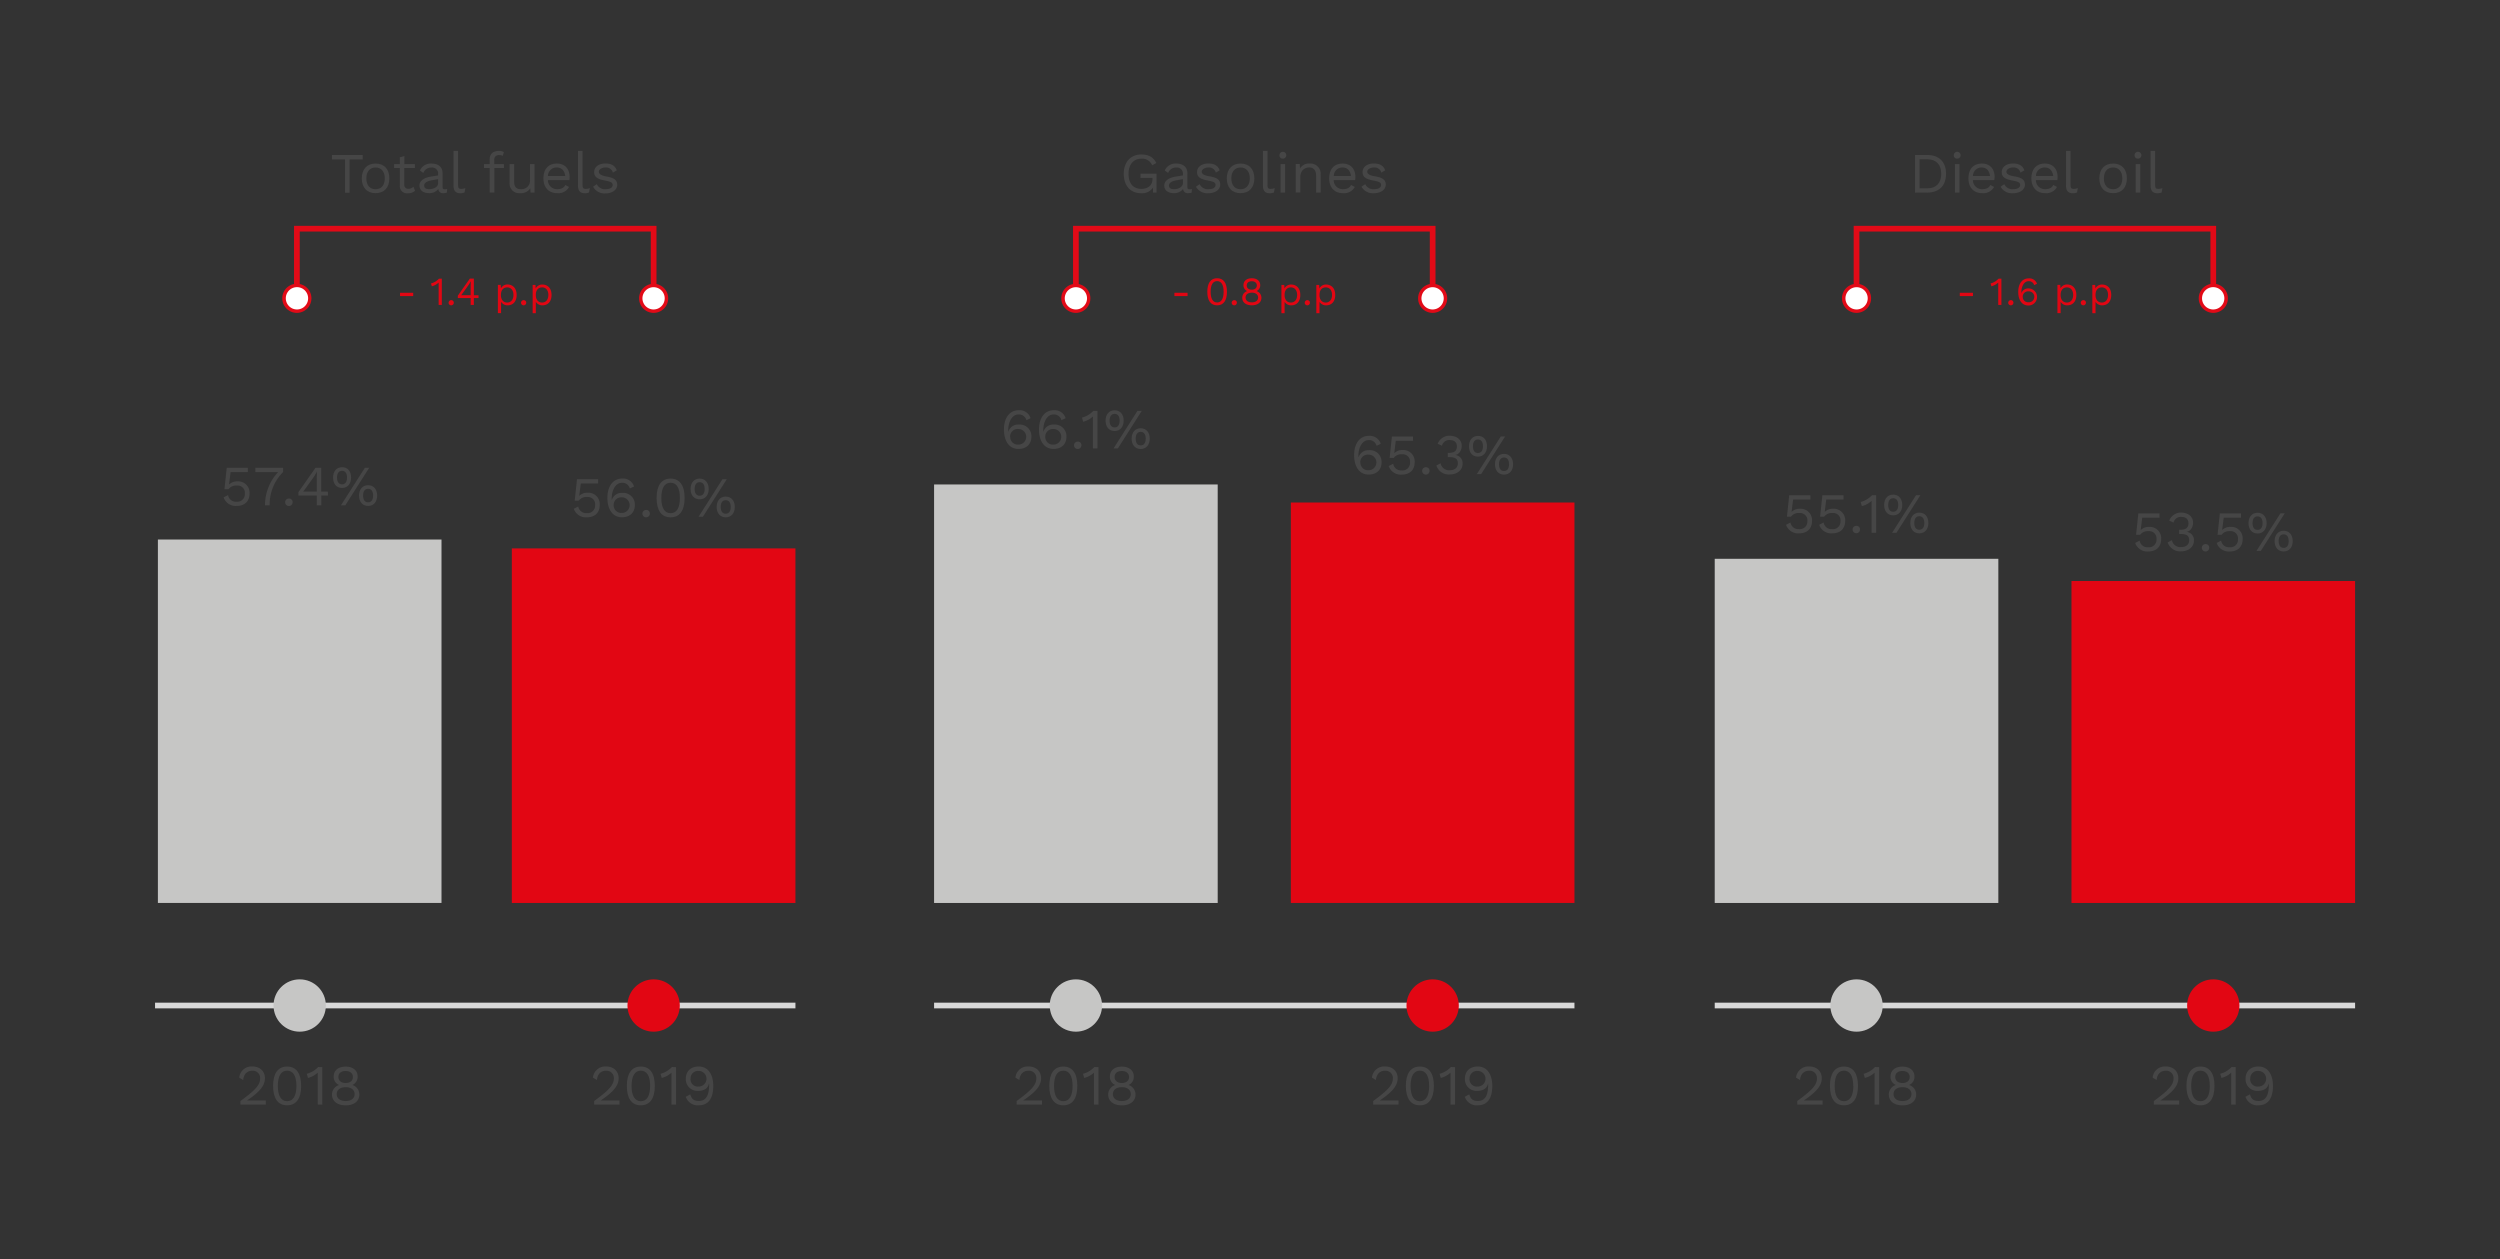 <?xml version="1.0" encoding="UTF-8"?> <svg xmlns="http://www.w3.org/2000/svg" viewBox="0 0 878.13 442.36"><rect x="0" y="0" width="878.13" height="442.36" fill="#333333" stroke="none"/><defs><style>.cls-1{fill:#c6c6c5;}.cls-2{fill:#464646;}.cls-3,.cls-4{fill:none;stroke-miterlimit:10;stroke-width:2px;}.cls-3{stroke:#d9d9d9;}.cls-4{stroke:#e20a17;}.cls-5{fill:#fff;}.cls-6{fill:#e20a17;}.cls-7{fill:#e20613;}</style></defs><g id="Layer_2" data-name="Layer 2"><rect class="cls-1" x="55.46" y="189.51" width="99.62" height="127.65"></rect><path class="cls-2" d="M84.45,386.74c5.29-3.89,6.93-5.63,6.93-8a2.56,2.56,0,0,0-2.8-2.64c-1.83,0-3,1.28-3.15,3.26l-1.4-.84a4.34,4.34,0,0,1,4.61-3.92c2.7,0,4.42,1.7,4.42,4.14s-1.6,4.66-6.32,7.81h0c.43,0,1.58,0,2,0h4.62V388H84.45Z"></path><path class="cls-2" d="M95.93,381.43c0-4.42,1.72-6.8,4.92-6.8s4.93,2.38,4.93,6.8-1.72,6.81-4.93,6.81S95.93,385.85,95.93,381.43Zm8.19,0c0-3.48-1.14-5.36-3.27-5.36s-3.26,1.88-3.26,5.36,1.15,5.37,3.26,5.37S104.12,384.91,104.12,381.43Z"></path><path class="cls-2" d="M113.21,374.83V388h-1.6v-9.69c0-.44,0-1,0-1.54a7.84,7.84,0,0,1-3.43,1.86l-.42-1.46a8.42,8.42,0,0,0,4-2.38Z"></path><path class="cls-2" d="M125.62,378.11a3.12,3.12,0,0,1-1.86,3v0a3.48,3.48,0,0,1,2.46,3.38c0,2.3-1.9,3.77-4.8,3.77s-4.81-1.47-4.81-3.77a3.49,3.49,0,0,1,2.48-3.38v0a3.1,3.1,0,0,1-1.88-3c0-2.14,1.66-3.46,4.21-3.46S125.62,376,125.62,378.11Zm-1.06,6.2c0-1.52-1.24-2.44-3.14-2.44s-3.15.92-3.15,2.44,1.23,2.43,3.15,2.43S124.56,385.81,124.56,384.31Zm-5.69-6c0,1.3,1,2.1,2.55,2.1s2.54-.8,2.54-2.1-1-2.12-2.54-2.12S118.87,376.93,118.87,378.27Z"></path><line class="cls-3" x1="54.46" y1="353.19" x2="279.4" y2="353.19"></line><path class="cls-2" d="M208.7,386.74c5.28-3.89,6.92-5.63,6.92-8a2.56,2.56,0,0,0-2.8-2.64c-1.82,0-3,1.28-3.14,3.26l-1.4-.84a4.33,4.33,0,0,1,4.6-3.92c2.7,0,4.42,1.7,4.42,4.14s-1.6,4.66-6.32,7.81h0c.44,0,1.58,0,2,0h4.62V388H208.7Z"></path><path class="cls-2" d="M220.18,381.43c0-4.42,1.72-6.8,4.92-6.8S230,377,230,381.43s-1.72,6.81-4.92,6.81S220.18,385.85,220.18,381.43Zm8.18,0c0-3.48-1.14-5.36-3.26-5.36s-3.26,1.88-3.26,5.36,1.14,5.37,3.26,5.37S228.36,384.91,228.36,381.43Z"></path><path class="cls-2" d="M237.46,374.83V388h-1.6v-9.69c0-.44,0-1,0-1.54a7.75,7.75,0,0,1-3.42,1.86l-.42-1.46a8.39,8.39,0,0,0,4-2.38Z"></path><path class="cls-2" d="M250.54,381.43c0,4.42-1.76,6.81-5.08,6.81a4.38,4.38,0,0,1-4.58-3l1.58-.85c.42,1.39,1,2.33,3,2.33,2.76,0,3.64-2.31,3.64-5.85v-.18H249c-.42,1.92-2.2,2.48-3.68,2.48a4.08,4.08,0,0,1-4.42-4.28c0-2.62,1.76-4.28,4.54-4.28C248.76,374.63,250.54,377.43,250.54,381.43Zm-8-2.5a2.58,2.58,0,0,0,2.88,2.72,2.74,2.74,0,1,0,0-5.48A2.58,2.58,0,0,0,242.58,378.93Z"></path><path class="cls-2" d="M87.66,173.31c0,2.74-1.7,4.4-4.52,4.4a4.47,4.47,0,0,1-4.6-3l1.56-.82a2.79,2.79,0,0,0,3,2.34A2.64,2.64,0,0,0,86,173.39a2.55,2.55,0,0,0-2.8-2.84,3.34,3.34,0,0,0-2.94,1.28H78.84l.8-7.52h7.42v1.5H81L80.48,170l0,.18h0a4,4,0,0,1,3-1.1A4,4,0,0,1,87.66,173.31Z"></path><path class="cls-2" d="M99.44,164.31v1.5a16,16,0,0,0-4.72,11.7H93.08a17.07,17.07,0,0,1,4.62-11.7h-8v-1.5Z"></path><path class="cls-2" d="M102.78,176.41a1.31,1.31,0,1,1-1.3-1.3A1.23,1.23,0,0,1,102.78,176.41Z"></path><path class="cls-2" d="M115.2,174.05h-2.34v3.46h-1.6v-3.46h-6.44v-1.18l6-8.56h2v8.36h2.34Zm-8.68-1.38h4.74v-4.94l.08-2.12h0a18.84,18.84,0,0,1-1.32,2.2Z"></path><path class="cls-2" d="M123.32,167.75c0,2.2-1.24,3.64-3.18,3.64S117,170,117,167.75s1.24-3.64,3.18-3.64S123.32,165.55,123.32,167.75Zm-4.94,0c0,1.5.62,2.38,1.76,2.38s1.76-.88,1.76-2.38-.62-2.38-1.76-2.38S118.38,166.25,118.38,167.75Zm9.78-3.44h1.52l-8.4,13.2h-1.53Zm4.32,9.76c0,2.2-1.24,3.64-3.18,3.64s-3.18-1.44-3.18-3.64,1.24-3.64,3.18-3.64S132.48,171.87,132.48,174.07Zm-4.94,0c0,1.5.62,2.38,1.76,2.38s1.76-.88,1.76-2.38-.62-2.38-1.76-2.38S127.54,172.57,127.54,174.07Z"></path><polyline class="cls-4" points="104.28 105.05 104.28 80.33 229.59 80.33 229.59 105.05"></polyline><circle class="cls-5" cx="104.27" cy="104.79" r="4.51"></circle><path class="cls-6" d="M109.39,104.79a5.12,5.12,0,1,0-5.12,5.11,5.12,5.12,0,0,0,5.12-5.11Zm-9,0a3.92,3.92,0,1,1,3.91,3.91,3.92,3.92,0,0,1-3.91-3.91Z"></path><circle class="cls-5" cx="229.59" cy="104.79" r="4.51"></circle><path class="cls-6" d="M224.48,104.79a5.11,5.11,0,1,1,5.11,5.11,5.11,5.11,0,0,1-5.11-5.11Zm9,0a3.91,3.91,0,1,0-3.91,3.91,3.92,3.92,0,0,0,3.91-3.91Z"></path><path class="cls-2" d="M127.4,56h-4.6v11.7h-1.6V56h-4.6V54.44h10.8Z"></path><path class="cls-2" d="M136.76,62.65c0,3.24-1.82,5.2-4.84,5.2s-4.84-2-4.84-5.2,1.82-5.2,4.84-5.2S136.76,59.41,136.76,62.65Zm-8.08,0c0,2.38,1.22,3.82,3.24,3.82s3.24-1.44,3.24-3.82-1.22-3.82-3.24-3.82S128.68,60.27,128.68,62.65Z"></path><path class="cls-2" d="M145.8,67a3.73,3.73,0,0,1-2.58.9,2.51,2.51,0,0,1-2.78-2.68V59h-2V57.65h2v-2.4l1.6-.45v2.85h3.7V59H142v5.86a1.36,1.36,0,0,0,1.5,1.46,2.28,2.28,0,0,0,1.7-.74Z"></path><path class="cls-2" d="M157.06,66.39l-.1,1.26a3.63,3.63,0,0,1-1.2.2,1.57,1.57,0,0,1-1.8-1.48,3.94,3.94,0,0,1-3.22,1.48c-1.88,0-3.4-.88-3.4-2.68,0-1.5,1.32-2.68,3.9-3.12l2.66-.44v-.56a2.1,2.1,0,0,0-2.34-2.2,2.93,2.93,0,0,0-2.86,1.9l-1.18-.86a4.07,4.07,0,0,1,4-2.44c2.28,0,3.94,1.08,3.94,3.4v4.92c0,.48.2.72.76.72A3.5,3.5,0,0,0,157.06,66.39Zm-3.16-2.1V62.91l-2.24.42c-1.76.32-2.66.9-2.66,1.84s.68,1.28,1.82,1.28C152.42,66.45,153.9,65.61,153.9,64.29Z"></path><path class="cls-2" d="M160.9,65c0,1,.26,1.34,1.08,1.34a3.57,3.57,0,0,0,1.46-.28l-.26,1.54a3.9,3.9,0,0,1-1.48.28c-1.62,0-2.4-.86-2.4-2.68V53h1.6Z"></path><path class="cls-2" d="M173.62,57.65H177V59h-3.34v8.62H172V59h-2V57.65h2V56c0-1.79,1.08-3,3.28-3a2.77,2.77,0,0,1,1.7.46l-.42,1.31a2.06,2.06,0,0,0-1.14-.31c-1.16,0-1.82.53-1.82,1.73Z"></path><path class="cls-2" d="M187.76,57.65v10h-1.4l-.1-1.52a3.84,3.84,0,0,1-3.58,1.72A3.35,3.35,0,0,1,179,64.19V57.65h1.6v6.12c0,2.06.92,2.68,2.36,2.68a3,3,0,0,0,3.2-3.36V57.65Z"></path><path class="cls-2" d="M200,63.25h-7.54a3.17,3.17,0,0,0,3.26,3.2c1.46,0,2.46-.52,2.82-1.48l1.34.7a4.28,4.28,0,0,1-4.16,2.18c-3,0-4.84-2-4.84-5.2s1.7-5.2,4.72-5.2,4.48,2.1,4.48,4.68A7.87,7.87,0,0,1,200,63.25Zm-7.52-1.42h6.06c-.22-1.84-1.24-3-2.94-3A3,3,0,0,0,192.46,61.83Z"></path><path class="cls-2" d="M204.62,65c0,1,.26,1.34,1.08,1.34a3.57,3.57,0,0,0,1.46-.28l-.26,1.54a3.9,3.9,0,0,1-1.48.28c-1.62,0-2.4-.86-2.4-2.68V53h1.6Z"></path><path class="cls-2" d="M208.32,65.59l1.3-.9a3.13,3.13,0,0,0,3.16,1.76c1.64,0,2.42-.66,2.42-1.48s-.62-1.18-2.62-1.54c-2.84-.52-3.88-1.3-3.88-3s1.5-3,3.94-3c2.14,0,3.4.76,4,2.4l-1.36.8a2.44,2.44,0,0,0-2.6-1.8c-1.34,0-2.34.72-2.34,1.46S211,61.61,213,62c2.8.46,3.8,1.3,3.8,2.94s-1.62,3-4.18,3A4.56,4.56,0,0,1,208.32,65.59Z"></path><rect class="cls-7" x="179.78" y="192.63" width="99.62" height="124.54"></rect><path class="cls-2" d="M210.67,177.31c0,2.74-1.7,4.4-4.52,4.4a4.47,4.47,0,0,1-4.6-3l1.56-.82a2.79,2.79,0,0,0,3,2.34,2.64,2.64,0,0,0,2.92-2.82,2.55,2.55,0,0,0-2.8-2.84,3.34,3.34,0,0,0-2.94,1.28h-1.42l.8-7.52h7.42v1.5H204l-.52,4.16,0,.18h0a4,4,0,0,1,3-1.1A4,4,0,0,1,210.67,177.31Z"></path><path class="cls-2" d="M222.71,170.89l-1.48.7a2.67,2.67,0,0,0-2.82-2c-2.12,0-3.56,2.46-3.56,5.6v.36h.08a3.58,3.58,0,0,1,3.62-2.42,4.09,4.09,0,0,1,4.44,4.28c0,2.62-1.76,4.28-4.54,4.28-3.32,0-5.1-2.86-5.1-6.8,0-4.42,2.24-6.8,5.16-6.8A4.05,4.05,0,0,1,222.71,170.89Zm-7.16,6.52a2.67,2.67,0,0,0,2.88,2.76,2.74,2.74,0,1,0,0-5.48A2.67,2.67,0,0,0,215.55,177.41Z"></path><path class="cls-2" d="M228.25,180.41a1.3,1.3,0,1,1-1.3-1.3A1.23,1.23,0,0,1,228.25,180.41Z"></path><path class="cls-2" d="M230.63,174.91c0-4.42,1.72-6.8,4.92-6.8s4.92,2.38,4.92,6.8-1.72,6.8-4.92,6.8S230.63,179.33,230.63,174.91Zm8.18,0c0-3.48-1.14-5.36-3.26-5.36s-3.26,1.88-3.26,5.36,1.14,5.36,3.26,5.36S238.81,178.39,238.81,174.91Z"></path><path class="cls-2" d="M248.93,171.75c0,2.2-1.24,3.64-3.18,3.64s-3.18-1.44-3.18-3.64,1.24-3.64,3.18-3.64S248.93,169.55,248.93,171.75Zm-4.94,0c0,1.5.62,2.38,1.76,2.38s1.76-.88,1.76-2.38-.62-2.38-1.76-2.38S244,170.25,244,171.75Zm9.78-3.44h1.52l-8.4,13.2h-1.52Zm4.32,9.76c0,2.2-1.24,3.64-3.18,3.64s-3.18-1.44-3.18-3.64,1.24-3.64,3.18-3.64S258.09,175.87,258.09,178.07Zm-4.94,0c0,1.5.62,2.38,1.76,2.38s1.76-.88,1.76-2.38-.62-2.38-1.76-2.38S253.15,176.57,253.15,178.07Z"></path><rect class="cls-1" x="328.1" y="170.17" width="99.62" height="147"></rect><path class="cls-2" d="M357.09,386.74c5.28-3.89,6.92-5.63,6.92-8a2.56,2.56,0,0,0-2.8-2.64c-1.82,0-3,1.28-3.14,3.26l-1.4-.84a4.33,4.33,0,0,1,4.6-3.92c2.7,0,4.42,1.7,4.42,4.14s-1.6,4.66-6.32,7.81h0c.44,0,1.58,0,2,0H366V388h-8.88Z"></path><path class="cls-2" d="M368.57,381.43c0-4.42,1.72-6.8,4.92-6.8s4.92,2.38,4.92,6.8-1.72,6.81-4.92,6.81S368.57,385.85,368.57,381.43Zm8.18,0c0-3.48-1.14-5.36-3.26-5.36s-3.26,1.88-3.26,5.36,1.14,5.37,3.26,5.37S376.75,384.91,376.75,381.43Z"></path><path class="cls-2" d="M385.85,374.83V388h-1.6v-9.69c0-.44,0-1,0-1.54a7.75,7.75,0,0,1-3.42,1.86l-.42-1.46a8.39,8.39,0,0,0,4-2.38Z"></path><path class="cls-2" d="M398.25,378.11a3.12,3.12,0,0,1-1.86,3v0a3.48,3.48,0,0,1,2.46,3.38c0,2.3-1.9,3.77-4.8,3.77s-4.8-1.47-4.8-3.77a3.49,3.49,0,0,1,2.48-3.38v0a3.1,3.1,0,0,1-1.88-3c0-2.14,1.66-3.46,4.2-3.46S398.25,376,398.25,378.11Zm-1.06,6.2c0-1.52-1.24-2.44-3.14-2.44s-3.14.92-3.14,2.44,1.22,2.43,3.14,2.43S397.19,385.81,397.19,384.31Zm-5.68-6c0,1.3,1,2.1,2.54,2.1s2.54-.8,2.54-2.1-1-2.12-2.54-2.12S391.51,376.93,391.51,378.27Z"></path><path class="cls-2" d="M482.33,386.74c5.28-3.89,6.92-5.63,6.92-8a2.56,2.56,0,0,0-2.8-2.64c-1.82,0-3,1.28-3.14,3.26l-1.4-.84a4.33,4.33,0,0,1,4.6-3.92c2.7,0,4.42,1.7,4.42,4.14s-1.6,4.66-6.32,7.81h0c.44,0,1.58,0,2,0h4.62V388h-8.88Z"></path><path class="cls-2" d="M493.81,381.43c0-4.42,1.72-6.8,4.92-6.8s4.92,2.38,4.92,6.8-1.72,6.81-4.92,6.81S493.81,385.85,493.81,381.43Zm8.18,0c0-3.48-1.14-5.36-3.26-5.36s-3.26,1.88-3.26,5.36,1.14,5.37,3.26,5.37S502,384.91,502,381.43Z"></path><path class="cls-2" d="M511.09,374.83V388h-1.6v-9.69c0-.44,0-1,0-1.54a7.75,7.75,0,0,1-3.42,1.86l-.42-1.46a8.39,8.39,0,0,0,4-2.38Z"></path><path class="cls-2" d="M524.17,381.43c0,4.42-1.76,6.81-5.08,6.81a4.38,4.38,0,0,1-4.58-3l1.58-.85c.42,1.39,1,2.33,3,2.33,2.76,0,3.64-2.31,3.64-5.85v-.18h-.08c-.42,1.92-2.2,2.48-3.68,2.48a4.08,4.08,0,0,1-4.42-4.28c0-2.62,1.76-4.28,4.54-4.28C522.39,374.63,524.17,377.43,524.17,381.43Zm-8-2.5a2.58,2.58,0,0,0,2.88,2.72,2.74,2.74,0,1,0,0-5.48A2.58,2.58,0,0,0,516.21,378.93Z"></path><path class="cls-2" d="M362,146.89l-1.48.7a2.67,2.67,0,0,0-2.82-2c-2.12,0-3.56,2.46-3.56,5.6v.36h.08a3.58,3.58,0,0,1,3.62-2.42,4.09,4.09,0,0,1,4.44,4.28c0,2.62-1.76,4.28-4.54,4.28-3.32,0-5.1-2.86-5.1-6.8,0-4.42,2.24-6.8,5.16-6.8A4.05,4.05,0,0,1,362,146.89Zm-7.16,6.52a2.67,2.67,0,0,0,2.88,2.76,2.74,2.74,0,1,0,0-5.48A2.67,2.67,0,0,0,354.79,153.41Z"></path><path class="cls-2" d="M374.31,146.89l-1.48.7a2.67,2.67,0,0,0-2.82-2c-2.12,0-3.56,2.46-3.56,5.6v.36h.08a3.58,3.58,0,0,1,3.62-2.42,4.09,4.09,0,0,1,4.44,4.28c0,2.62-1.76,4.28-4.54,4.28-3.32,0-5.1-2.86-5.1-6.8,0-4.42,2.24-6.8,5.16-6.8A4.05,4.05,0,0,1,374.31,146.89Zm-7.16,6.52a2.67,2.67,0,0,0,2.88,2.76,2.74,2.74,0,1,0,0-5.48A2.67,2.67,0,0,0,367.15,153.41Z"></path><path class="cls-2" d="M379.85,156.41a1.3,1.3,0,1,1-1.3-1.3A1.23,1.23,0,0,1,379.85,156.41Z"></path><path class="cls-2" d="M385.49,144.31v13.2h-1.6v-9.68c0-.44,0-1,0-1.54a7.75,7.75,0,0,1-3.42,1.86l-.42-1.46a8.39,8.39,0,0,0,4-2.38Z"></path><path class="cls-2" d="M394.69,147.75c0,2.2-1.24,3.64-3.18,3.64s-3.18-1.44-3.18-3.64,1.24-3.64,3.18-3.64S394.69,145.55,394.69,147.75Zm-4.94,0c0,1.5.62,2.38,1.76,2.38s1.76-.88,1.76-2.38-.62-2.38-1.76-2.38S389.75,146.25,389.75,147.75Zm9.78-3.44h1.52l-8.4,13.2h-1.52Zm4.32,9.76c0,2.2-1.24,3.64-3.18,3.64s-3.18-1.44-3.18-3.64,1.24-3.64,3.18-3.64S403.85,151.87,403.85,154.07Zm-4.94,0c0,1.5.62,2.38,1.76,2.38s1.76-.88,1.76-2.38-.62-2.38-1.76-2.38S398.91,152.57,398.91,154.07Z"></path><rect class="cls-7" x="453.41" y="176.51" width="99.62" height="140.65"></rect><path class="cls-2" d="M485,155.89l-1.48.7a2.67,2.67,0,0,0-2.82-2c-2.12,0-3.56,2.46-3.56,5.6v.36h.08a3.58,3.58,0,0,1,3.62-2.42,4.09,4.09,0,0,1,4.44,4.28c0,2.62-1.76,4.28-4.54,4.28-3.32,0-5.1-2.86-5.1-6.8,0-4.42,2.24-6.8,5.16-6.8A4.05,4.05,0,0,1,485,155.89Zm-7.16,6.52a2.67,2.67,0,0,0,2.88,2.76,2.74,2.74,0,1,0,0-5.48A2.67,2.67,0,0,0,477.79,162.41Z"></path><path class="cls-2" d="M496.91,162.31c0,2.74-1.7,4.4-4.52,4.4a4.47,4.47,0,0,1-4.6-3l1.56-.82a2.79,2.79,0,0,0,3,2.34,2.64,2.64,0,0,0,2.92-2.82,2.55,2.55,0,0,0-2.8-2.84,3.34,3.34,0,0,0-2.94,1.28h-1.42l.8-7.52h7.42v1.5h-6.06l-.52,4.16,0,.18h0a4,4,0,0,1,3-1.1A4,4,0,0,1,496.91,162.31Z"></path><path class="cls-2" d="M502.13,165.41a1.3,1.3,0,1,1-1.3-1.3A1.23,1.23,0,0,1,502.13,165.41Z"></path><path class="cls-2" d="M513.43,156.55c0,1.88-1.16,3.26-2.48,3.26v0a2.86,2.86,0,0,1,2.78,3.12c0,2.14-1.82,3.74-4.64,3.74a4.57,4.57,0,0,1-4.56-3.16l1.48-.78a3,3,0,0,0,3.2,2.44c1.86,0,2.88-1,2.86-2.44,0-1.62-1-2.16-3-2.16h-.52v-1.5H509c1.78,0,2.72-.7,2.74-2.18s-.86-2.32-2.44-2.32a2.6,2.6,0,0,0-2.8,2l-1.5-.7a4.4,4.4,0,0,1,4.28-2.82C512,153.11,513.43,154.73,513.43,156.55Z"></path><path class="cls-2" d="M522.31,156.75c0,2.2-1.24,3.64-3.18,3.64S516,159,516,156.75s1.24-3.64,3.18-3.64S522.31,154.55,522.31,156.75Zm-4.94,0c0,1.5.62,2.38,1.76,2.38s1.76-.88,1.76-2.38-.62-2.38-1.76-2.38S517.37,155.25,517.37,156.75Zm9.78-3.44h1.52l-8.4,13.2h-1.52Zm4.32,9.76c0,2.2-1.24,3.64-3.18,3.64s-3.18-1.44-3.18-3.64,1.24-3.64,3.18-3.64S531.47,160.87,531.47,163.07Zm-4.94,0c0,1.5.62,2.38,1.76,2.38s1.76-.88,1.76-2.38-.62-2.38-1.76-2.38S526.53,161.57,526.53,163.07Z"></path><polyline class="cls-4" points="377.91 105.05 377.91 80.33 503.22 80.33 503.22 105.05"></polyline><circle class="cls-5" cx="377.91" cy="104.79" r="4.51"></circle><path class="cls-6" d="M383,104.79a5.11,5.11,0,1,0-5.11,5.11,5.11,5.11,0,0,0,5.11-5.11Zm-9,0a3.91,3.91,0,1,1,3.91,3.91,3.91,3.91,0,0,1-3.91-3.91Z"></path><circle class="cls-5" cx="503.22" cy="104.79" r="4.51"></circle><path class="cls-6" d="M498.11,104.79a5.11,5.11,0,1,1,5.11,5.11,5.11,5.11,0,0,1-5.11-5.11Zm9,0a3.91,3.91,0,1,0-3.91,3.91,3.91,3.91,0,0,0,3.91-3.91Z"></path><path class="cls-2" d="M406.23,61v6.66H405L405,65.87a4.54,4.54,0,0,1-4.16,2c-3.76,0-6.12-2.62-6.12-6.8s2.46-6.81,6.16-6.81c2.62,0,4.26,1,5.28,3l-1.46.8a3.77,3.77,0,0,0-3.82-2.32c-2.68,0-4.48,2-4.48,5.3s1.56,5.3,4.5,5.3c2.2,0,3.9-1.12,3.9-3.4v-.46h-4.2V61Z"></path><path class="cls-2" d="M418.67,66.39l-.1,1.26a3.63,3.63,0,0,1-1.2.2,1.57,1.57,0,0,1-1.8-1.48,3.94,3.94,0,0,1-3.22,1.48c-1.88,0-3.4-.88-3.4-2.68,0-1.5,1.32-2.68,3.9-3.12l2.66-.44v-.56a2.1,2.1,0,0,0-2.34-2.2,2.93,2.93,0,0,0-2.86,1.9l-1.18-.86a4.07,4.07,0,0,1,4-2.44c2.28,0,3.94,1.08,3.94,3.4v4.92c0,.48.2.72.76.72A3.5,3.5,0,0,0,418.67,66.39Zm-3.16-2.1V62.91l-2.24.42c-1.76.32-2.66.9-2.66,1.84s.68,1.28,1.82,1.28C414,66.45,415.51,65.61,415.51,64.29Z"></path><path class="cls-2" d="M420.09,65.59l1.3-.9a3.13,3.13,0,0,0,3.16,1.76c1.64,0,2.42-.66,2.42-1.48s-.62-1.18-2.62-1.54c-2.84-.52-3.88-1.3-3.88-3s1.5-3,3.94-3c2.14,0,3.4.76,4,2.4l-1.36.8a2.44,2.44,0,0,0-2.6-1.8c-1.34,0-2.34.72-2.34,1.46s.66,1.3,2.7,1.64c2.8.46,3.8,1.3,3.8,2.94s-1.62,3-4.18,3A4.56,4.56,0,0,1,420.09,65.59Z"></path><path class="cls-2" d="M440.59,62.65c0,3.24-1.82,5.2-4.84,5.2s-4.84-2-4.84-5.2,1.82-5.2,4.84-5.2S440.59,59.41,440.59,62.65Zm-8.08,0c0,2.38,1.22,3.82,3.24,3.82S439,65,439,62.65s-1.22-3.82-3.24-3.82S432.51,60.27,432.51,62.65Z"></path><path class="cls-2" d="M445.21,65c0,1,.26,1.34,1.08,1.34a3.57,3.57,0,0,0,1.46-.28l-.26,1.54a3.9,3.9,0,0,1-1.48.28c-1.62,0-2.4-.86-2.4-2.68V53h1.6Z"></path><path class="cls-2" d="M449.41,54.52a1.2,1.2,0,1,1,1.2,1.2A1.13,1.13,0,0,1,449.41,54.52Zm2,13.13h-1.6v-10h1.6Z"></path><path class="cls-2" d="M463.89,61.25v6.4h-1.6V61.81c0-2.22-1.08-3-2.46-3s-3.1.92-3.1,3.48v5.32h-1.6v-10h1.4l.1,1.56A3.62,3.62,0,0,1,460,57.45,3.58,3.58,0,0,1,463.89,61.25Z"></path><path class="cls-2" d="M476,63.25h-7.54a3.17,3.17,0,0,0,3.26,3.2c1.46,0,2.46-.52,2.82-1.48l1.34.7a4.28,4.28,0,0,1-4.16,2.18c-3,0-4.84-2-4.84-5.2s1.7-5.2,4.72-5.2,4.48,2.1,4.48,4.68A7.87,7.87,0,0,1,476,63.25Zm-7.52-1.42h6.06c-.22-1.84-1.24-3-2.94-3A3,3,0,0,0,468.49,61.83Z"></path><path class="cls-2" d="M478.23,65.59l1.3-.9a3.13,3.13,0,0,0,3.16,1.76c1.64,0,2.42-.66,2.42-1.48s-.62-1.18-2.62-1.54c-2.84-.52-3.88-1.3-3.88-3s1.5-3,3.94-3c2.14,0,3.4.76,4,2.4l-1.36.8a2.44,2.44,0,0,0-2.6-1.8c-1.34,0-2.34.72-2.34,1.46s.66,1.3,2.7,1.64c2.8.46,3.8,1.3,3.8,2.94s-1.62,3-4.18,3A4.56,4.56,0,0,1,478.23,65.59Z"></path><rect class="cls-1" x="602.3" y="196.28" width="99.62" height="120.89"></rect><path class="cls-2" d="M636.48,182.94c0,2.74-1.71,4.4-4.53,4.4a4.47,4.47,0,0,1-4.6-3l1.56-.82a2.79,2.79,0,0,0,3,2.34,2.65,2.65,0,0,0,2.93-2.82,2.56,2.56,0,0,0-2.81-2.84,3.34,3.34,0,0,0-2.94,1.28h-1.42l.8-7.52h7.43v1.5h-6.07l-.52,4.16,0,.18h0a4,4,0,0,1,3-1.1A4,4,0,0,1,636.48,182.94Z"></path><path class="cls-2" d="M648.12,182.94c0,2.74-1.7,4.4-4.53,4.4a4.47,4.47,0,0,1-4.6-3l1.56-.82a2.79,2.79,0,0,0,3,2.34,2.64,2.64,0,0,0,2.92-2.82,2.55,2.55,0,0,0-2.8-2.84,3.34,3.34,0,0,0-2.94,1.28h-1.42l.8-7.52h7.42v1.5h-6.06l-.52,4.16,0,.18h0a4,4,0,0,1,3-1.1A4,4,0,0,1,648.12,182.94Z"></path><path class="cls-2" d="M653.33,186a1.3,1.3,0,1,1-1.3-1.3A1.23,1.23,0,0,1,653.33,186Z"></path><path class="cls-2" d="M659,173.94v13.2h-1.6v-9.68c0-.44,0-1,0-1.54a7.75,7.75,0,0,1-3.42,1.86l-.42-1.46a8.39,8.39,0,0,0,4-2.38Z"></path><path class="cls-2" d="M668.17,177.38c0,2.2-1.24,3.64-3.18,3.64s-3.18-1.44-3.18-3.64,1.24-3.64,3.18-3.64S668.17,175.18,668.17,177.38Zm-4.94,0c0,1.5.62,2.38,1.76,2.38s1.76-.88,1.76-2.38S666.13,175,665,175,663.23,175.88,663.23,177.38Zm9.78-3.44h1.53l-8.41,13.2h-1.52Zm4.33,9.76c0,2.2-1.24,3.64-3.18,3.64S671,185.9,671,183.7s1.24-3.64,3.19-3.64S677.34,181.5,677.34,183.7Zm-4.94,0c0,1.5.61,2.38,1.76,2.38s1.76-.88,1.76-2.38-.62-2.38-1.76-2.38S672.4,182.2,672.4,183.7Z"></path><rect class="cls-7" x="727.61" y="204.08" width="99.62" height="113.09"></rect><path class="cls-2" d="M759.12,189.31c0,2.74-1.7,4.4-4.53,4.4a4.47,4.47,0,0,1-4.6-3l1.56-.82a2.79,2.79,0,0,0,3,2.34,2.64,2.64,0,0,0,2.92-2.82,2.55,2.55,0,0,0-2.8-2.84,3.36,3.36,0,0,0-2.95,1.28h-1.42l.8-7.52h7.43v1.5h-6.07l-.52,4.16v.18h0a4.06,4.06,0,0,1,3-1.1A4,4,0,0,1,759.12,189.31Z"></path><path class="cls-2" d="M770.32,183.55c0,1.88-1.16,3.26-2.49,3.26v0a2.86,2.86,0,0,1,2.79,3.12c0,2.14-1.82,3.74-4.65,3.74a4.57,4.57,0,0,1-4.56-3.16l1.48-.78a3,3,0,0,0,3.2,2.44c1.87,0,2.89-1,2.87-2.44,0-1.62-1-2.16-3-2.16h-.53v-1.5h.53c1.78,0,2.72-.7,2.74-2.18s-.87-2.32-2.45-2.32a2.6,2.6,0,0,0-2.8,2l-1.5-.7a4.4,4.4,0,0,1,4.28-2.82C768.9,180.11,770.32,181.73,770.32,183.55Z"></path><path class="cls-2" d="M776,192.41a1.3,1.3,0,1,1-1.3-1.3A1.23,1.23,0,0,1,776,192.41Z"></path><path class="cls-2" d="M787.74,189.31c0,2.74-1.7,4.4-4.53,4.4a4.47,4.47,0,0,1-4.6-3l1.56-.82a2.79,2.79,0,0,0,3,2.34,2.64,2.64,0,0,0,2.92-2.82,2.55,2.55,0,0,0-2.81-2.84,3.35,3.35,0,0,0-2.94,1.28h-1.42l.8-7.52h7.43v1.5h-6.07l-.52,4.16,0,.18h0a4,4,0,0,1,3-1.1A4,4,0,0,1,787.74,189.31Z"></path><path class="cls-2" d="M796.16,183.75c0,2.2-1.24,3.64-3.19,3.64s-3.18-1.44-3.18-3.64,1.24-3.64,3.18-3.64S796.16,181.55,796.16,183.75Zm-4.95,0c0,1.5.62,2.38,1.76,2.38s1.76-.88,1.76-2.38-.62-2.38-1.76-2.38S791.21,182.25,791.21,183.75Zm9.79-3.44h1.52l-8.41,13.2h-1.52Zm4.32,9.76c0,2.2-1.24,3.64-3.18,3.64s-3.18-1.44-3.18-3.64,1.24-3.64,3.18-3.64S805.32,187.87,805.32,190.07Zm-4.94,0c0,1.5.62,2.38,1.76,2.38s1.76-.88,1.76-2.38-.62-2.38-1.76-2.38S800.38,188.57,800.38,190.07Z"></path><polyline class="cls-4" points="652.11 105.05 652.11 80.33 777.42 80.33 777.42 105.05"></polyline><circle class="cls-5" cx="652.11" cy="104.79" r="4.51"></circle><path class="cls-6" d="M657.22,104.79a5.11,5.11,0,1,0-5.11,5.11,5.11,5.11,0,0,0,5.11-5.11Zm-9,0a3.91,3.91,0,1,1,3.91,3.91,3.91,3.91,0,0,1-3.91-3.91Z"></path><circle class="cls-5" cx="777.42" cy="104.79" r="4.51"></circle><path class="cls-6" d="M772.31,104.79a5.12,5.12,0,1,1,5.11,5.11,5.12,5.12,0,0,1-5.11-5.11Zm9,0a3.92,3.92,0,1,0-3.92,3.91,3.92,3.92,0,0,0,3.92-3.91Z"></path><path class="cls-2" d="M683.55,61.05c0,4.24-2.5,6.6-6.64,6.6h-4.26V54.44h4.26C681.05,54.44,683.55,56.8,683.55,61.05Zm-1.68,0c0-3.2-1.78-5.1-4.8-5.1h-2.82v10.2h2.82C680.09,66.15,681.87,64.25,681.87,61.05Z"></path><path class="cls-2" d="M686.27,54.52a1.2,1.2,0,1,1,1.2,1.2A1.13,1.13,0,0,1,686.27,54.52Zm2,13.13h-1.6v-10h1.6Z"></path><path class="cls-2" d="M700.49,63.25H693a3.17,3.17,0,0,0,3.26,3.2c1.46,0,2.46-.52,2.82-1.48l1.34.7a4.28,4.28,0,0,1-4.16,2.18c-3,0-4.84-2-4.84-5.2s1.7-5.2,4.72-5.2,4.48,2.1,4.48,4.68A7.87,7.87,0,0,1,700.49,63.25ZM693,61.83H699c-.22-1.84-1.24-3-2.94-3A3,3,0,0,0,693,61.83Z"></path><path class="cls-2" d="M702.71,65.59l1.3-.9a3.13,3.13,0,0,0,3.16,1.76c1.64,0,2.42-.66,2.42-1.48S709,63.79,707,63.43c-2.84-.52-3.88-1.3-3.88-3s1.5-3,3.94-3c2.14,0,3.4.76,4,2.4l-1.36.8a2.44,2.44,0,0,0-2.6-1.8c-1.34,0-2.34.72-2.34,1.46s.66,1.3,2.7,1.64c2.8.46,3.8,1.3,3.8,2.94s-1.62,3-4.18,3A4.56,4.56,0,0,1,702.71,65.59Z"></path><path class="cls-2" d="M722.65,63.25h-7.54a3.17,3.17,0,0,0,3.26,3.2c1.46,0,2.46-.52,2.82-1.48l1.34.7a4.28,4.28,0,0,1-4.16,2.18c-3,0-4.84-2-4.84-5.2s1.7-5.2,4.72-5.2,4.48,2.1,4.48,4.68A7.87,7.87,0,0,1,722.65,63.25Zm-7.52-1.42h6.06c-.22-1.84-1.24-3-2.94-3A3,3,0,0,0,715.13,61.83Z"></path><path class="cls-2" d="M727.29,65c0,1,.26,1.34,1.08,1.34a3.57,3.57,0,0,0,1.46-.28l-.26,1.54a3.9,3.9,0,0,1-1.48.28c-1.62,0-2.4-.86-2.4-2.68V53h1.6Z"></path><path class="cls-2" d="M747.07,62.65c0,3.24-1.82,5.2-4.84,5.2s-4.84-2-4.84-5.2,1.82-5.2,4.84-5.2S747.07,59.41,747.07,62.65Zm-8.08,0c0,2.38,1.22,3.82,3.24,3.82s3.24-1.44,3.24-3.82-1.22-3.82-3.24-3.82S739,60.27,739,62.65Z"></path><path class="cls-2" d="M749.77,54.52a1.2,1.2,0,1,1,1.2,1.2A1.13,1.13,0,0,1,749.77,54.52Zm2,13.13h-1.6v-10h1.6Z"></path><path class="cls-2" d="M757,65c0,1,.26,1.34,1.08,1.34a3.57,3.57,0,0,0,1.46-.28l-.26,1.54a3.9,3.9,0,0,1-1.48.28c-1.62,0-2.4-.86-2.4-2.68V53H757Z"></path><path class="cls-2" d="M631.29,386.74c5.28-3.89,6.92-5.63,6.92-8a2.56,2.56,0,0,0-2.8-2.64c-1.82,0-3,1.28-3.14,3.26l-1.4-.84a4.33,4.33,0,0,1,4.6-3.92c2.7,0,4.43,1.7,4.43,4.14s-1.61,4.66-6.33,7.81h0c.44,0,1.58,0,2,0h4.62V388h-8.88Z"></path><path class="cls-2" d="M642.77,381.43c0-4.42,1.72-6.8,4.92-6.8s4.93,2.38,4.93,6.8-1.73,6.81-4.93,6.81S642.77,385.85,642.77,381.43Zm8.18,0c0-3.48-1.14-5.36-3.26-5.36s-3.26,1.88-3.26,5.36,1.14,5.37,3.26,5.37S651,384.91,651,381.43Z"></path><path class="cls-2" d="M660.05,374.83V388h-1.6v-9.69c0-.44,0-1,0-1.54a7.75,7.75,0,0,1-3.42,1.86l-.42-1.46a8.39,8.39,0,0,0,4-2.38Z"></path><path class="cls-2" d="M672.46,378.11a3.13,3.13,0,0,1-1.87,3v0a3.49,3.49,0,0,1,2.47,3.38c0,2.3-1.9,3.77-4.81,3.77s-4.8-1.47-4.8-3.77a3.49,3.49,0,0,1,2.48-3.38v0a3.1,3.1,0,0,1-1.88-3c0-2.14,1.66-3.46,4.2-3.46S672.46,376,672.46,378.11Zm-1.07,6.2c0-1.52-1.24-2.44-3.14-2.44s-3.14.92-3.14,2.44,1.22,2.43,3.14,2.43S671.39,385.81,671.39,384.31Zm-5.68-6c0,1.3,1,2.1,2.54,2.1s2.54-.8,2.54-2.1-1-2.12-2.54-2.12S665.71,376.93,665.71,378.27Z"></path><path class="cls-2" d="M756.54,386.74c5.28-3.89,6.92-5.63,6.92-8a2.56,2.56,0,0,0-2.8-2.64c-1.82,0-3,1.28-3.14,3.26l-1.4-.84a4.33,4.33,0,0,1,4.6-3.92c2.7,0,4.42,1.7,4.42,4.14s-1.6,4.66-6.32,7.81h0c.44,0,1.58,0,2,0h4.62V388h-8.88Z"></path><path class="cls-2" d="M768,381.43c0-4.42,1.72-6.8,4.92-6.8s4.92,2.38,4.92,6.8-1.72,6.81-4.92,6.81S768,385.85,768,381.43Zm8.18,0c0-3.48-1.14-5.36-3.26-5.36s-3.26,1.88-3.26,5.36,1.14,5.37,3.26,5.37S776.2,384.91,776.2,381.43Z"></path><path class="cls-2" d="M785.3,374.83V388h-1.6v-9.69c0-.44,0-1,0-1.54a7.75,7.75,0,0,1-3.42,1.86l-.42-1.46a8.44,8.44,0,0,0,4-2.38Z"></path><path class="cls-2" d="M798.38,381.43c0,4.42-1.76,6.81-5.08,6.81a4.38,4.38,0,0,1-4.58-3l1.58-.85c.42,1.39,1,2.33,3,2.33,2.76,0,3.64-2.31,3.64-5.85v-.18h-.08c-.42,1.92-2.2,2.48-3.68,2.48a4.08,4.08,0,0,1-4.42-4.28c0-2.62,1.76-4.28,4.54-4.28C796.6,374.63,798.38,377.43,798.38,381.43Zm-8-2.5a2.58,2.58,0,0,0,2.88,2.72,2.74,2.74,0,1,0,0-5.48A2.58,2.58,0,0,0,790.42,378.93Z"></path><circle class="cls-1" cx="105.27" cy="353.19" r="9.19"></circle><circle class="cls-7" cx="229.59" cy="353.19" r="9.19"></circle><line class="cls-3" x1="328.1" y1="353.19" x2="553.03" y2="353.19"></line><circle class="cls-1" cx="377.91" cy="353.19" r="9.19"></circle><circle class="cls-7" cx="503.22" cy="353.19" r="9.19"></circle><line class="cls-3" x1="602.3" y1="353.19" x2="827.23" y2="353.19"></line><circle class="cls-1" cx="652.11" cy="353.19" r="9.19"></circle><circle class="cls-7" cx="777.42" cy="353.19" r="9.19"></circle><path class="cls-7" d="M145.14,104h-4.63v-1.16h4.63Z"></path><path class="cls-7" d="M155.19,97.87v9.24h-1.12v-6.78c0-.31,0-.68,0-1.08a5.36,5.36,0,0,1-2.39,1.31l-.29-1a5.91,5.91,0,0,0,2.8-1.66Z"></path><path class="cls-7" d="M159.39,106.34a.91.91,0,1,1-.91-.91A.86.86,0,0,1,159.39,106.34Z"></path><path class="cls-7" d="M168.08,104.69h-1.64v2.42h-1.12v-2.42h-4.51v-.83l4.22-6h1.41v5.85h1.64Zm-6.08-1h3.32v-3.46l.06-1.48h0a13.32,13.32,0,0,1-.92,1.54Z"></path><path class="cls-7" d="M181.47,103.61c0,2.28-1.25,3.64-3.2,3.64A2.63,2.63,0,0,1,176,106v4h-1.12v-9.94h1l.07,1.22a2.61,2.61,0,0,1,2.39-1.36C180.22,100,181.47,101.33,181.47,103.61Zm-1.12,0c0-1.62-.83-2.66-2.2-2.66s-2.2,1-2.2,2.58v.16c0,1.59.87,2.58,2.2,2.58S180.35,105.24,180.35,103.61Z"></path><path class="cls-7" d="M184.84,106.34a.91.91,0,1,1-.91-.91A.86.86,0,0,1,184.84,106.34Z"></path><path class="cls-7" d="M193.73,103.61c0,2.28-1.25,3.64-3.19,3.64a2.65,2.65,0,0,1-2.33-1.23v4h-1.12v-9.94h1l.07,1.22a2.62,2.62,0,0,1,2.4-1.36C192.48,100,193.73,101.33,193.73,103.61Zm-1.12,0c0-1.62-.83-2.66-2.2-2.66s-2.2,1-2.2,2.58v.16c0,1.59.87,2.58,2.2,2.58S192.61,105.24,192.61,103.61Z"></path><path class="cls-7" d="M417.13,104h-4.62v-1.16h4.62Z"></path><path class="cls-7" d="M424.07,102.49c0-3.1,1.21-4.76,3.45-4.76s3.45,1.66,3.45,4.76-1.21,4.76-3.45,4.76S424.07,105.59,424.07,102.49Zm5.73,0c0-2.44-.8-3.75-2.28-3.75s-2.28,1.31-2.28,3.75.8,3.75,2.28,3.75S429.8,104.93,429.8,102.49Z"></path><path class="cls-7" d="M434.45,106.34a.91.91,0,1,1-.91-.91A.86.86,0,0,1,434.45,106.34Z"></path><path class="cls-7" d="M442.66,100.17a2.18,2.18,0,0,1-1.31,2.07h0a2.45,2.45,0,0,1,1.73,2.37c0,1.61-1.33,2.63-3.37,2.63s-3.36-1-3.36-2.63a2.44,2.44,0,0,1,1.74-2.37h0a2.18,2.18,0,0,1-1.32-2.07c0-1.5,1.16-2.43,2.94-2.43S442.66,98.67,442.66,100.17Zm-.75,4.34c0-1.07-.87-1.71-2.2-1.71s-2.2.64-2.2,1.71.86,1.69,2.2,1.69S441.91,105.56,441.91,104.51Zm-4-4.23c0,.91.72,1.47,1.78,1.47s1.78-.56,1.78-1.47-.68-1.49-1.78-1.49S437.93,99.34,437.93,100.28Z"></path><path class="cls-7" d="M456.74,103.61c0,2.28-1.25,3.64-3.19,3.64a2.65,2.65,0,0,1-2.33-1.23v4H450.1v-9.94h1l.07,1.22a2.62,2.62,0,0,1,2.4-1.36C455.49,100,456.74,101.33,456.74,103.61Zm-1.12,0c0-1.62-.83-2.66-2.2-2.66s-2.2,1-2.2,2.58v.16c0,1.59.87,2.58,2.2,2.58S455.62,105.24,455.62,103.61Z"></path><path class="cls-7" d="M460.11,106.34a.91.91,0,1,1-.91-.91A.86.86,0,0,1,460.11,106.34Z"></path><path class="cls-7" d="M469,103.61c0,2.28-1.24,3.64-3.19,3.64a2.65,2.65,0,0,1-2.33-1.23v4h-1.12v-9.94h1l.08,1.22a2.6,2.6,0,0,1,2.39-1.36C467.76,100,469,101.33,469,103.61Zm-1.12,0c0-1.62-.82-2.66-2.2-2.66s-2.2,1-2.2,2.58v.16c0,1.59.87,2.58,2.2,2.58S467.88,105.24,467.88,103.61Z"></path><path class="cls-7" d="M693,104h-4.62v-1.16H693Z"></path><path class="cls-7" d="M703,97.87v9.24h-1.12v-6.78c0-.31,0-.68,0-1.08a5.44,5.44,0,0,1-2.4,1.31l-.29-1a5.86,5.86,0,0,0,2.8-1.66Z"></path><path class="cls-7" d="M707.21,106.34a.91.91,0,1,1-.91-.91A.86.86,0,0,1,707.21,106.34Z"></path><path class="cls-7" d="M715.5,99.67l-1,.5a1.86,1.86,0,0,0-2-1.39c-1.49,0-2.49,1.72-2.49,3.92V103h0a2.51,2.51,0,0,1,2.54-1.69,3,3,0,1,1-.07,6c-2.33,0-3.57-2-3.57-4.76,0-3.1,1.56-4.76,3.61-4.76A2.83,2.83,0,0,1,715.5,99.67Zm-5,4.57a1.86,1.86,0,0,0,2,1.93,1.92,1.92,0,1,0,0-3.83A1.86,1.86,0,0,0,710.49,104.24Z"></path><path class="cls-7" d="M729.32,103.61c0,2.28-1.25,3.64-3.19,3.64A2.64,2.64,0,0,1,723.8,106v4h-1.12v-9.94h1l.07,1.22a2.62,2.62,0,0,1,2.4-1.36C728.07,100,729.32,101.33,729.32,103.61Zm-1.12,0c0-1.62-.83-2.66-2.2-2.66s-2.2,1-2.2,2.58v.16c0,1.59.87,2.58,2.2,2.58S728.2,105.24,728.2,103.61Z"></path><path class="cls-7" d="M732.69,106.34a.91.91,0,1,1-.91-.91A.86.86,0,0,1,732.69,106.34Z"></path><path class="cls-7" d="M741.58,103.61c0,2.28-1.24,3.64-3.19,3.64a2.65,2.65,0,0,1-2.33-1.23v4h-1.12v-9.94h1l.07,1.22a2.62,2.62,0,0,1,2.4-1.36C740.34,100,741.58,101.33,741.58,103.61Zm-1.12,0c0-1.62-.82-2.66-2.2-2.66s-2.2,1-2.2,2.58v.16c0,1.59.87,2.58,2.2,2.58S740.46,105.24,740.46,103.61Z"></path></g></svg> 
